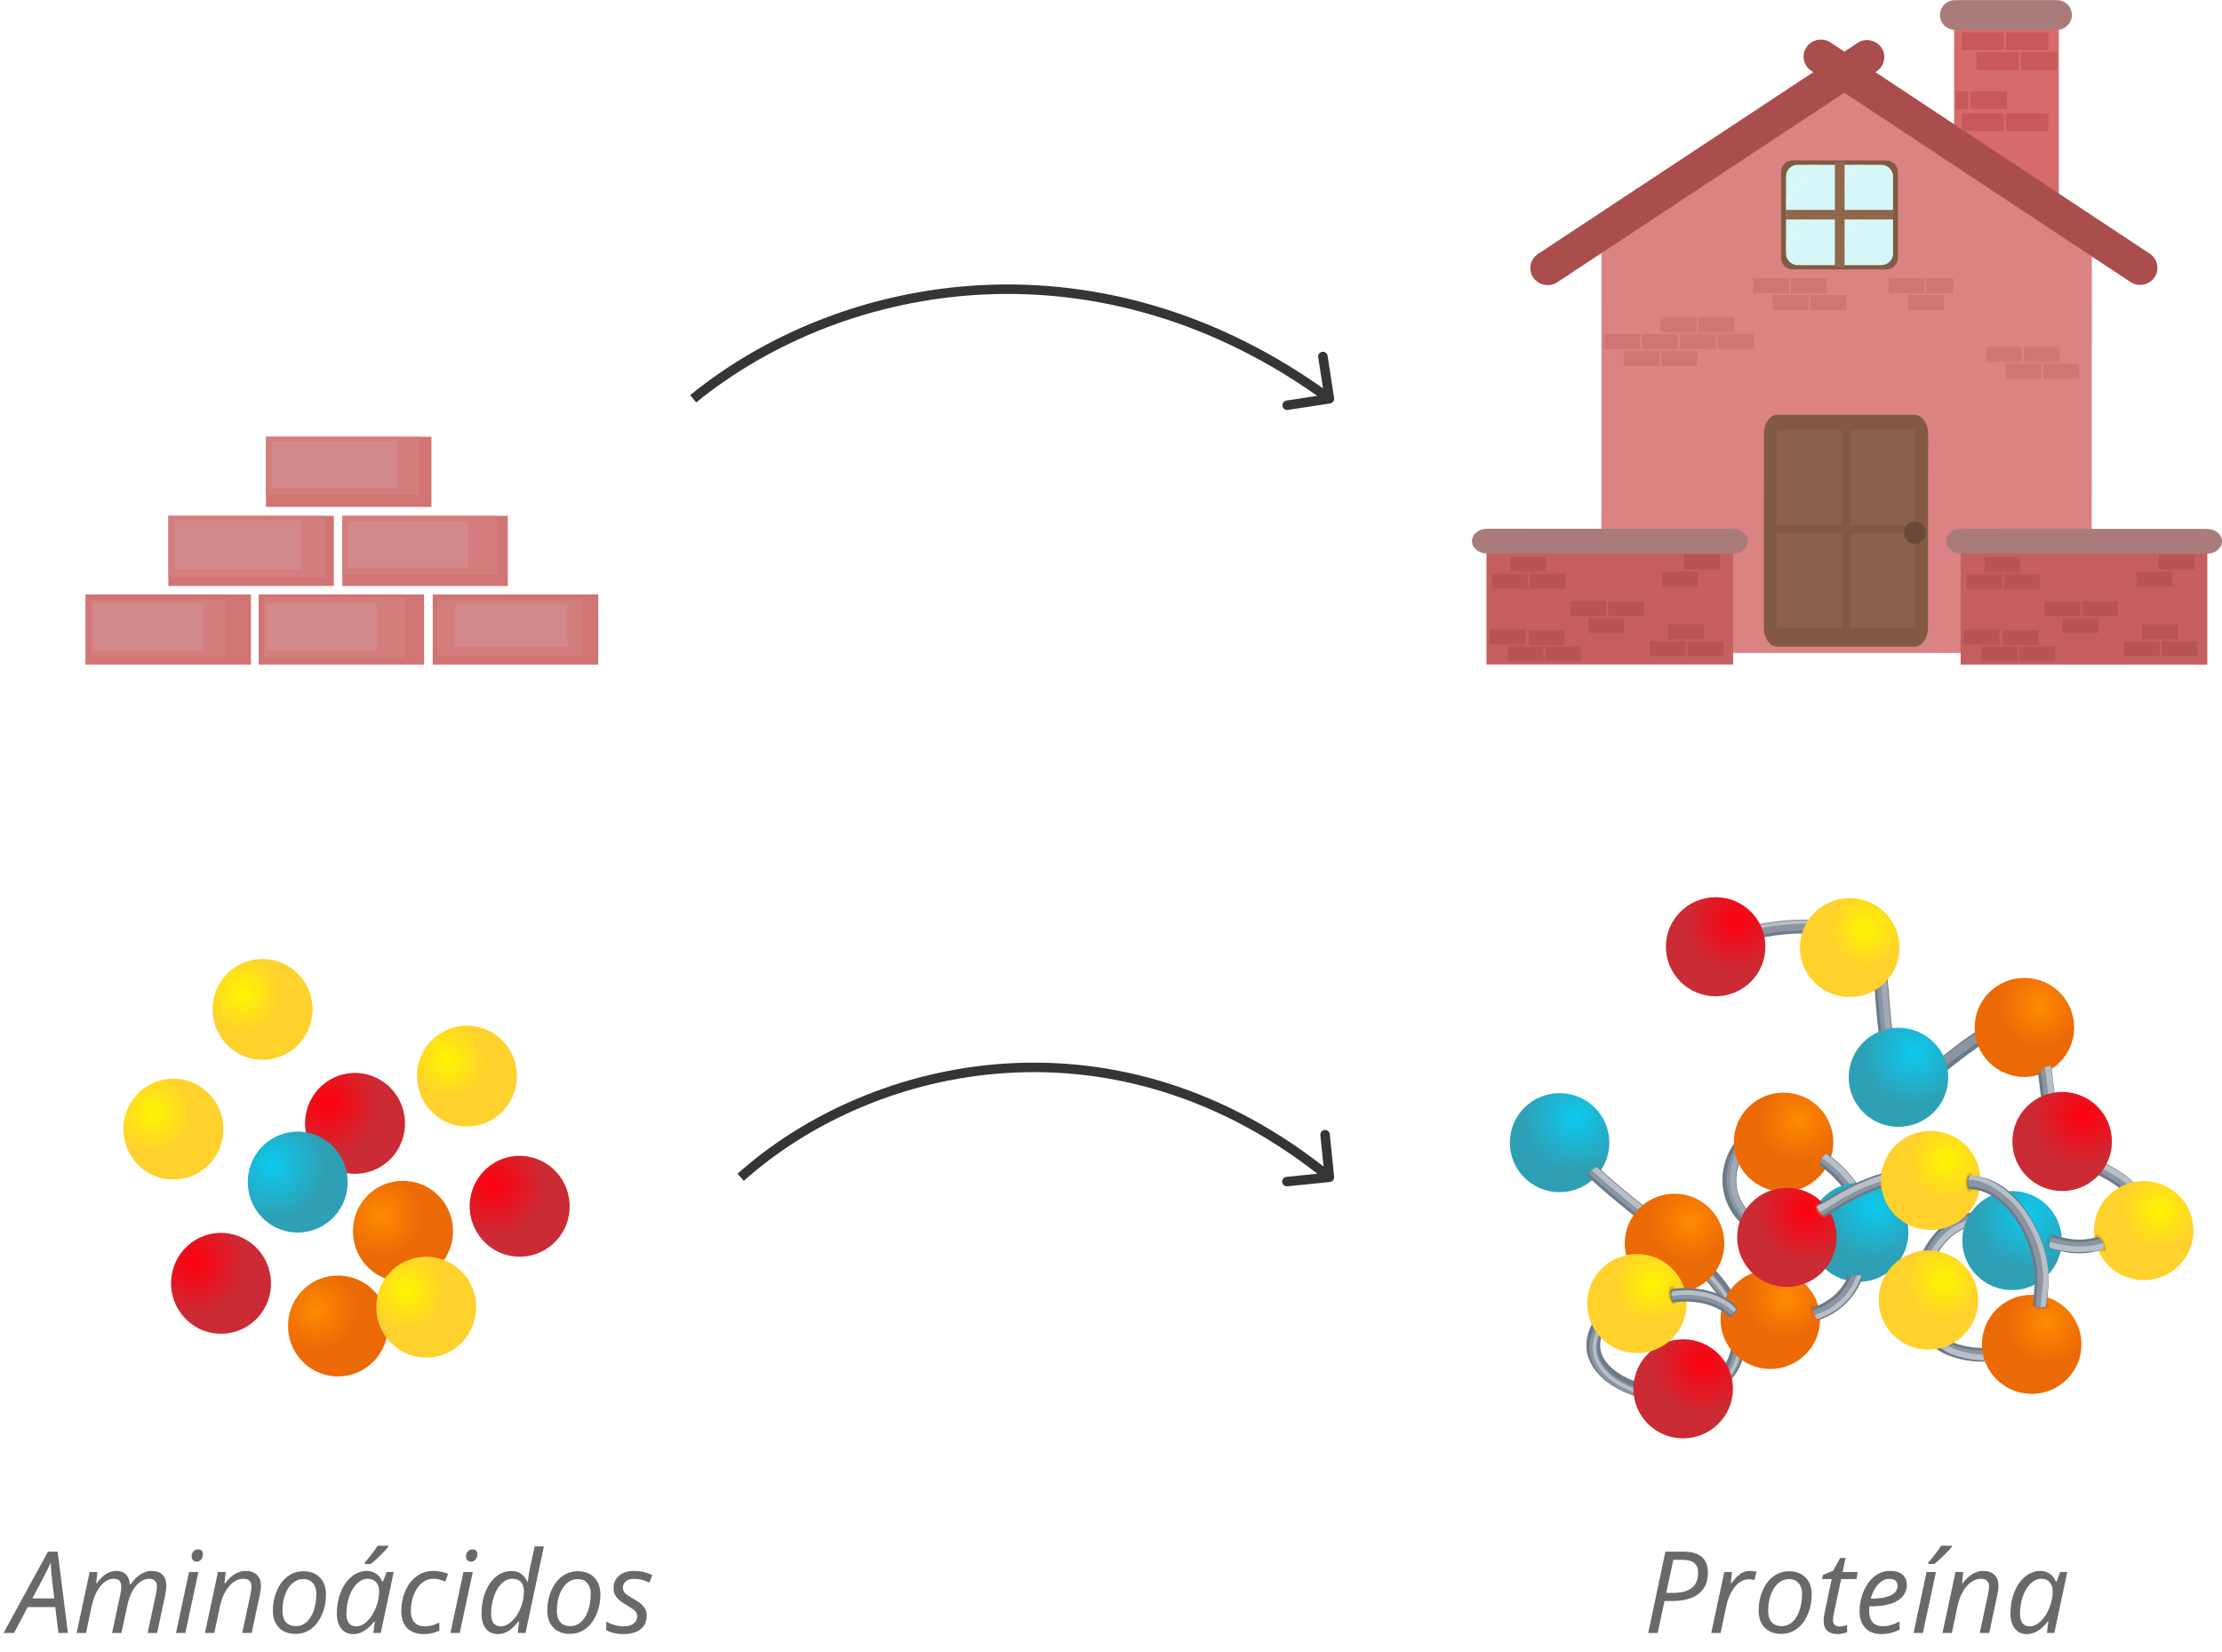 <svg width="234" height="174" viewBox="0 0 234 174" fill="none" xmlns="http://www.w3.org/2000/svg">
<g clip-path="url(#clip0)">
<path d="M216.809 2.218H205.785V27.123H216.809V2.218Z" fill="#D66B6B"/>
<path d="M220.268 66.992C220.268 67.982 219.454 68.784 218.449 68.784L170.462 68.772C169.457 68.772 168.644 67.97 168.644 66.979L168.656 26.634C168.656 25.644 169.47 24.841 170.475 24.841L194.799 8.611L218.475 24.841C219.479 24.841 220.293 25.644 220.293 26.634L220.268 66.992Z" fill="#DB8282"/>
<path d="M173.043 64.172H169.267V65.764H173.043V64.172Z" fill="#D17474"/>
<path d="M177.01 64.184H173.234V65.776H177.01V64.184Z" fill="#D17474"/>
<path d="M175.103 65.952H171.327V67.543H175.103V65.952Z" fill="#D17474"/>
<path d="M179.07 65.952H175.293V67.543H179.07V65.952Z" fill="#D17474"/>
<path d="M199.872 27.16C199.872 27.837 199.313 28.376 198.639 28.376H188.797C188.111 28.376 187.564 27.825 187.564 27.16V18.111C187.564 17.434 188.123 16.895 188.797 16.895H198.639C199.326 16.895 199.872 17.447 199.872 18.111V27.16Z" fill="#825A44"/>
<path d="M199.351 26.709C199.351 27.386 198.792 27.925 198.118 27.925H189.319C188.632 27.925 188.085 27.373 188.085 26.709V18.575C188.085 17.898 188.645 17.359 189.319 17.359H198.118C198.804 17.359 199.351 17.91 199.351 18.575V26.709Z" fill="#D5F6F7"/>
<path opacity="0.6" d="M189.84 19.615V27.499C189.84 27.649 189.865 27.787 189.903 27.912H198.105C198.791 27.912 199.338 27.361 199.338 26.697V18.562C199.338 18.449 199.325 18.337 199.287 18.236H191.213C190.463 18.249 189.84 18.863 189.84 19.615Z" fill="#D5F6F7"/>
<path opacity="0.4" d="M188.085 26.408L191.213 22.41L190.311 22.26L188.085 25.393V26.408Z" fill="#E1F9F9"/>
<path opacity="0.4" d="M193.451 26.007L196.299 22.009L197.202 22.159L193.477 26.922L193.451 26.007Z" fill="#E1F9F9"/>
<path opacity="0.4" d="M195.257 17.359L193.451 19.891L193.477 20.806L196.185 17.359H195.257Z" fill="#E1F9F9"/>
<path d="M194.252 17.046H193.235V28.163H194.252V17.046Z" fill="#91674C"/>
<path d="M199.415 22.109H188.06V23.112H199.415V22.109Z" fill="#91674C"/>
<path opacity="0.4" d="M188.085 20.831V21.783L191.557 17.359H190.552L188.085 20.831Z" fill="#E1F9F9"/>
<path d="M198.13 5.013C198.69 5.841 198.461 6.956 197.634 7.508L164.002 29.73C163.163 30.281 162.031 30.055 161.472 29.241C160.912 28.414 161.141 27.298 161.968 26.747L195.612 4.525C196.439 3.973 197.571 4.199 198.13 5.013Z" fill="#AA4D4D"/>
<path d="M190.247 4.963C189.687 5.791 189.903 6.906 190.743 7.457L224.362 29.705C225.201 30.256 226.333 30.043 226.892 29.216C227.452 28.389 227.235 27.273 226.396 26.722L192.777 4.474C191.938 3.923 190.806 4.149 190.247 4.963Z" fill="#AA4D4D"/>
<path d="M211.024 3.409H206.573V5.277H211.024V3.409Z" fill="#C95959"/>
<path d="M215.703 3.409H211.252V5.277H215.703V3.409Z" fill="#C95959"/>
<path d="M211.024 11.932H206.573V13.8H211.024V11.932Z" fill="#C95959"/>
<path d="M215.703 11.932H211.252V13.8H215.703V11.932Z" fill="#C95959"/>
<path d="M212.588 5.502H208.137V7.37H212.588V5.502Z" fill="#C95959"/>
<path d="M216.656 5.502H212.816V7.37H216.656V5.502Z" fill="#C95959"/>
<path d="M207.285 9.613H205.95V11.481H207.285V9.613Z" fill="#C95959"/>
<path d="M211.354 9.613H207.514V11.481H211.354V9.613Z" fill="#C95959"/>
<path d="M188.403 29.291H184.626V30.883H188.403V29.291Z" fill="#D17474"/>
<path d="M192.383 29.291H188.606V30.883H192.383V29.291Z" fill="#D17474"/>
<path d="M190.463 31.071H186.687V32.663H190.463V31.071Z" fill="#D17474"/>
<path d="M194.442 31.071H190.666V32.663H194.442V31.071Z" fill="#D17474"/>
<path d="M202.657 29.291H198.88V30.883H202.657V29.291Z" fill="#D17474"/>
<path d="M205.696 29.291H202.86V30.883H205.696V29.291Z" fill="#D17474"/>
<path d="M204.717 31.071H200.94V32.663H204.717V31.071Z" fill="#D17474"/>
<path d="M218.195 1.579C218.195 2.444 217.483 3.146 216.605 3.146H205.886C205.009 3.146 204.297 2.444 204.297 1.579C204.297 0.714 205.009 0.013 205.886 0.013H216.605C217.483 -4.85871e-06 218.195 0.702 218.195 1.579Z" fill="#AA7B7B"/>
<path d="M172.712 35.182H168.936V36.773H172.712V35.182Z" fill="#D17474"/>
<path d="M176.68 35.182H172.903V36.773H176.68V35.182Z" fill="#D17474"/>
<path d="M174.773 36.962H170.996V38.553H174.773V36.962Z" fill="#D17474"/>
<path d="M178.739 36.962H174.963V38.553H178.739V36.962Z" fill="#D17474"/>
<path d="M178.663 33.389H174.887V34.981H178.663V33.389Z" fill="#D17474"/>
<path d="M182.63 33.389H178.854V34.981H182.63V33.389Z" fill="#D17474"/>
<path d="M180.723 35.169H176.947V36.761H180.723V35.169Z" fill="#D17474"/>
<path d="M184.69 35.169H180.914V36.761H184.69V35.169Z" fill="#D17474"/>
<path d="M212.931 36.535H209.154V38.127H212.931V36.535Z" fill="#D17474"/>
<path d="M216.898 36.548H213.122V38.14H216.898V36.548Z" fill="#D17474"/>
<path d="M214.978 38.315H211.202V39.907H214.978V38.315Z" fill="#D17474"/>
<path d="M218.958 38.315H215.181V39.907H218.958V38.315Z" fill="#D17474"/>
<path d="M203.038 66.09C203.038 67.205 202.403 68.108 201.627 68.108H187.157C186.381 68.108 185.746 67.205 185.746 66.09L185.758 45.71C185.758 44.594 186.394 43.692 187.17 43.692H201.64C202.415 43.692 203.051 44.594 203.051 45.71L203.038 66.09Z" fill="#825A44"/>
<path d="M193.96 45.284H187.093V55.298H193.96V45.284Z" fill="#89614D"/>
<path d="M201.716 45.284H194.85V55.298H201.716V45.284Z" fill="#89614D"/>
<path d="M193.96 56.138H187.093V66.152H193.96V56.138Z" fill="#89614D"/>
<path d="M201.703 56.15H194.837V66.165H201.703V56.15Z" fill="#89614D"/>
<path d="M202.822 56.1C202.822 56.764 202.301 57.291 201.665 57.291C201.029 57.291 200.508 56.752 200.508 56.1C200.508 55.436 201.029 54.91 201.665 54.91C202.301 54.897 202.822 55.436 202.822 56.1Z" fill="#6B4938"/>
<path d="M232.449 57.642H206.472V70H232.449V57.642Z" fill="#C66060"/>
<path d="M212.766 58.67H208.989V60.261H212.766V58.67Z" fill="#B75555"/>
<path d="M210.858 60.437H207.082V62.029H210.858V60.437Z" fill="#B75555"/>
<path d="M214.826 60.437H211.049V62.029H214.826V60.437Z" fill="#B75555"/>
<path d="M229.359 65.764H225.583V67.355H229.359V65.764Z" fill="#B75555"/>
<path d="M227.452 67.543H223.675V69.135H227.452V67.543Z" fill="#B75555"/>
<path d="M231.419 67.543H227.643V69.135H231.419V67.543Z" fill="#B75555"/>
<path d="M220.98 65.112H217.203V66.704H220.98V65.112Z" fill="#B75555"/>
<path d="M219.072 63.332H215.296V64.924H219.072V63.332Z" fill="#B75555"/>
<path d="M223.04 63.332H219.263V64.924H223.04V63.332Z" fill="#B75555"/>
<path d="M212.486 68.095H208.709V69.687H212.486V68.095Z" fill="#B75555"/>
<path d="M216.428 68.095H212.651V69.687H216.428V68.095Z" fill="#B75555"/>
<path d="M210.579 66.315H206.802V67.907H210.579V66.315Z" fill="#B75555"/>
<path d="M214.698 66.365H210.922V67.957H214.698V66.365Z" fill="#B75555"/>
<path d="M231.088 58.419H227.312V60.011H231.088V58.419Z" fill="#B75555"/>
<path d="M228.762 60.211H224.985V61.803H228.762V60.211Z" fill="#B75555"/>
<path d="M234 57.015C234 57.742 233.288 58.319 232.411 58.319L206.535 58.306C205.658 58.306 204.946 57.717 204.946 57.003C204.946 56.276 205.658 55.699 206.535 55.699L232.411 55.712C233.288 55.712 234 56.288 234 57.015Z" fill="#AA7B7B"/>
<path d="M182.516 57.629H156.539V69.987H182.516V57.629Z" fill="#C66060"/>
<path d="M162.833 58.645H159.056V60.236H162.833V58.645Z" fill="#B75555"/>
<path d="M160.913 60.424H157.136V62.016H160.913V60.424Z" fill="#B75555"/>
<path d="M164.88 60.424H161.104V62.016H164.88V60.424Z" fill="#B75555"/>
<path d="M179.426 65.751H175.649V67.343H179.426V65.751Z" fill="#B75555"/>
<path d="M177.519 67.531H173.742V69.123H177.519V67.531Z" fill="#B75555"/>
<path d="M181.486 67.531H177.709V69.123H181.486V67.531Z" fill="#B75555"/>
<path d="M171.046 65.087H167.27V66.679H171.046V65.087Z" fill="#B75555"/>
<path d="M169.139 63.307H165.363V64.899H169.139V63.307Z" fill="#B75555"/>
<path d="M173.107 63.32H169.33V64.911H173.107V63.32Z" fill="#B75555"/>
<path d="M162.553 68.07H158.776V69.662H162.553V68.07Z" fill="#B75555"/>
<path d="M166.495 68.082H162.718V69.674H166.495V68.082Z" fill="#B75555"/>
<path d="M160.646 66.303H156.869V67.894H160.646V66.303Z" fill="#B75555"/>
<path d="M164.765 66.353H160.989V67.945H164.765V66.353Z" fill="#B75555"/>
<path d="M181.143 58.406H177.366V59.998H181.143V58.406Z" fill="#B75555"/>
<path d="M178.815 60.199H175.039V61.791H178.815V60.199Z" fill="#B75555"/>
<path d="M184.067 57.003C184.067 57.73 183.355 58.306 182.478 58.306L156.602 58.294C155.725 58.294 155.013 57.705 155.013 56.99C155.013 56.263 155.725 55.687 156.602 55.687L182.478 55.699C183.355 55.687 184.067 56.276 184.067 57.003Z" fill="#AA7B7B"/>
</g>
<path d="M35.158 54.331H17.731V61.721H35.158V54.331Z" fill="#D17474"/>
<path d="M34.264 54.331H17.731V60.831H34.264V54.331Z" fill="#D37D7D"/>
<path d="M31.703 54.793H18.436V60.01H31.703V54.793Z" fill="#D38989"/>
<path d="M53.479 54.331H36.052V61.721H53.479V54.331Z" fill="#D17474"/>
<path d="M52.31 54.331H36.052V60.557H52.31V54.331Z" fill="#D37D7D"/>
<path d="M49.234 54.947H36.602V59.788H49.234V54.947Z" fill="#D38989"/>
<path d="M44.662 62.61H27.235V70H44.662V62.61Z" fill="#D17474"/>
<path d="M42.634 63.004H27.785V69.299H42.634V63.004Z" fill="#D37D7D"/>
<path d="M39.661 63.551H28.025V68.495H39.661V63.551Z" fill="#D38989"/>
<path d="M63 62.61H45.573V70H63V62.61Z" fill="#D17474"/>
<path d="M61.385 63.209H46.037V69.059H61.385V63.209Z" fill="#D37D7D"/>
<path d="M59.752 63.602H47.91V68.118H59.752V63.602Z" fill="#D38989"/>
<path d="M45.435 46H28.008V53.39H45.435V46Z" fill="#D17474"/>
<path d="M44.146 46H28.008V52.107H44.146V46Z" fill="#D37D7D"/>
<path d="M41.792 46.428H28.644V51.406H41.792V46.428Z" fill="#D38989"/>
<path d="M26.427 62.61H9V70H26.427V62.61Z" fill="#D17474"/>
<path d="M23.677 63.157H9.55V69.145H23.677V63.157Z" fill="#D37D7D"/>
<path d="M21.391 63.551H9.791V68.478H21.391V63.551Z" fill="#D38989"/>
<path d="M140.076 42.494C140.349 42.452 140.536 42.197 140.494 41.924L139.81 37.476C139.768 37.203 139.513 37.016 139.24 37.058C138.967 37.1 138.78 37.355 138.822 37.628L139.43 41.582L135.476 42.19C135.203 42.232 135.016 42.487 135.058 42.76C135.1 43.033 135.355 43.22 135.628 43.178L140.076 42.494ZM73.315 42.388C89.155 29.518 115.904 24.95 139.704 42.403L140.296 41.597C116.096 23.851 88.845 28.482 72.685 41.612L73.315 42.388Z" fill="#353535"/>
<path d="M140.051 124.497C140.325 124.469 140.525 124.224 140.497 123.949L140.042 119.472C140.014 119.198 139.769 118.998 139.494 119.026C139.22 119.054 139.02 119.299 139.048 119.574L139.452 123.553L135.473 123.958C135.198 123.985 134.998 124.231 135.026 124.506C135.054 124.78 135.299 124.98 135.574 124.952L140.051 124.497ZM78.333 124.373C92.177 112.012 117.693 106.454 139.684 124.387L140.316 123.612C117.889 105.324 91.823 110.988 77.667 123.627L78.333 124.373Z" fill="#353535"/>
<path d="M33.855 122.261C34.856 123.18 36.196 123.703 37.644 123.631C39.091 123.559 40.378 122.91 41.289 121.9C42.2 120.89 42.719 119.538 42.647 118.077C42.576 116.616 41.932 115.318 40.932 114.398C39.931 113.479 38.591 112.956 37.143 113.01C35.696 113.082 34.409 113.731 33.498 114.741C32.586 115.751 32.068 117.103 32.121 118.564C32.211 120.043 32.854 121.341 33.855 122.261Z" fill="url(#paint0_radial)"/>
<path d="M38.555 126.084C37.644 127.075 37.108 128.428 37.179 129.907C37.233 131.367 37.876 132.684 38.877 133.603C39.86 134.523 41.2 135.064 42.666 134.992C44.113 134.938 45.4 134.288 46.311 133.279C47.222 132.287 47.759 130.934 47.705 129.456C47.651 127.995 47.008 126.697 46.007 125.777C45.024 124.857 43.684 124.316 42.219 124.388C40.753 124.425 39.467 125.074 38.555 126.084Z" fill="url(#paint1_radial)"/>
<path d="M31.717 136.062C30.805 137.054 30.269 138.406 30.341 139.885C30.394 141.346 31.038 142.662 32.038 143.582C33.021 144.501 34.362 145.042 35.827 144.97C37.275 144.916 38.561 144.267 39.473 143.257C40.384 142.265 40.92 140.913 40.867 139.434C40.813 137.974 40.17 136.675 39.169 135.756C38.186 134.836 36.846 134.295 35.38 134.367C33.915 134.403 32.628 135.052 31.717 136.062Z" fill="url(#paint2_radial)"/>
<path d="M32.908 106.085C32.854 104.625 32.211 103.326 31.21 102.407C30.227 101.487 28.887 100.946 27.422 101.018C25.992 101.072 24.687 101.721 23.776 102.713C22.864 103.705 22.328 105.057 22.4 106.536C22.453 107.997 23.097 109.313 24.098 110.233C25.081 111.152 26.421 111.693 27.886 111.621C29.334 111.567 30.62 110.918 31.532 109.908C32.443 108.898 32.979 107.546 32.908 106.085Z" fill="url(#paint3_radial)"/>
<path d="M23.514 118.697C23.461 117.236 22.817 115.938 21.817 115.018C20.834 114.098 19.493 113.557 18.028 113.629C16.598 113.683 15.294 114.333 14.382 115.324C13.471 116.316 12.935 117.669 13.006 119.147C13.06 120.608 13.703 121.924 14.704 122.844C15.687 123.764 17.027 124.305 18.493 124.233C19.94 124.179 21.227 123.529 22.138 122.52C23.05 121.51 23.586 120.157 23.514 118.697Z" fill="url(#paint4_radial)"/>
<path d="M50.142 137.451C50.088 135.99 49.445 134.692 48.444 133.772C47.461 132.852 46.121 132.311 44.656 132.383C43.226 132.438 41.921 133.087 41.01 134.079C40.098 135.07 39.562 136.423 39.634 137.901C39.687 139.362 40.331 140.679 41.331 141.598C42.314 142.518 43.655 143.059 45.12 142.987C46.568 142.933 47.854 142.283 48.766 141.274C49.677 140.264 50.213 138.911 50.142 137.451Z" fill="url(#paint5_radial)"/>
<path d="M54.431 113.106C54.377 111.646 53.734 110.347 52.733 109.428C51.75 108.508 50.41 107.967 48.944 108.039C47.515 108.093 46.21 108.742 45.299 109.734C44.388 110.726 43.851 112.079 43.923 113.557C43.977 115.018 44.62 116.334 45.621 117.254C46.603 118.174 47.944 118.715 49.409 118.642C50.857 118.588 52.143 117.939 53.055 116.929C53.966 115.92 54.502 114.567 54.431 113.106Z" fill="url(#paint6_radial)"/>
<path d="M27.815 128.446C28.816 129.366 30.156 129.889 31.604 129.816C33.051 129.744 34.338 129.095 35.249 128.085C36.16 127.075 36.679 125.723 36.607 124.262C36.536 122.802 35.892 121.503 34.892 120.584C33.891 119.664 32.551 119.141 31.103 119.195C29.656 119.267 28.369 119.916 27.457 120.926C26.546 121.936 26.028 123.289 26.099 124.749C26.171 126.228 26.814 127.526 27.815 128.446Z" fill="url(#paint7_radial)"/>
<path d="M51.193 130.992C52.194 131.912 53.534 132.435 54.982 132.363C56.429 132.291 57.716 131.641 58.627 130.632C59.539 129.622 60.057 128.269 59.986 126.809C59.914 125.348 59.271 124.05 58.27 123.13C57.269 122.21 55.929 121.687 54.481 121.741C53.034 121.814 51.747 122.463 50.836 123.473C49.925 124.482 49.406 125.835 49.46 127.296C49.549 128.774 50.193 130.073 51.193 130.992Z" fill="url(#paint8_radial)"/>
<path d="M19.741 139.107C20.742 140.027 22.082 140.55 23.53 140.478C24.977 140.405 26.264 139.756 27.175 138.746C28.087 137.737 28.605 136.384 28.534 134.923C28.462 133.463 27.819 132.164 26.818 131.245C25.817 130.325 24.477 129.802 23.029 129.856C21.582 129.928 20.295 130.578 19.384 131.587C18.472 132.597 17.954 133.95 18.008 135.41C18.097 136.889 18.74 138.187 19.741 139.107Z" fill="url(#paint9_radial)"/>
<g clip-path="url(#clip1)">
<path d="M159 120.356C159 123.237 161.347 125.573 164.241 125.573C167.136 125.573 169.482 123.237 169.482 120.356C169.482 117.474 167.136 115.139 164.241 115.139C161.347 115.139 159 117.474 159 120.356Z" fill="url(#paint10_radial)"/>
<path d="M166.986 124.082C166.808 123.905 166.986 123.444 167.378 123.071C167.77 122.698 168.234 122.539 168.412 122.716C168.59 122.893 168.412 123.355 168.02 123.728C167.628 124.118 167.164 124.278 166.986 124.082Z" fill="#2DA0B6"/>
<path d="M173.457 128.235C173.707 127.916 173.653 127.472 173.35 127.206L173.118 127.028C171.443 125.68 169.731 124.295 168.216 122.858C167.753 123.106 167.361 123.408 167.111 123.816C168.698 125.325 170.48 126.762 172.209 128.164L172.441 128.341C172.744 128.59 173.208 128.554 173.457 128.235Z" fill="#6D7A8A"/>
<path d="M173.225 128.04C173.368 127.862 173.35 127.596 173.154 127.436L172.922 127.259C171.229 125.893 169.482 124.491 167.931 123.018C167.681 123.177 167.45 123.355 167.271 123.568C168.858 125.076 170.64 126.514 172.387 127.916L172.619 128.093C172.815 128.253 173.083 128.235 173.225 128.04Z" fill="#8A95A1"/>
<path d="M173.261 127.614C173.368 127.49 173.35 127.294 173.207 127.188L172.976 127.011C171.336 125.697 169.642 124.331 168.145 122.911C167.966 123.018 167.788 123.124 167.628 123.248C169.179 124.721 170.908 126.105 172.601 127.472L172.833 127.649C172.958 127.756 173.154 127.738 173.261 127.614Z" fill="#B9BFC7"/>
<path d="M167.058 141.704C167.058 140.639 167.468 139.539 168.288 138.474C169.731 136.576 171.924 135.617 174.776 135.653C175.168 135.653 175.489 135.99 175.489 136.38C175.489 136.789 175.151 137.108 174.758 137.09C172.352 137.073 170.623 137.8 169.446 139.326C168.305 140.817 168.216 142.201 169.143 143.443C170.926 145.804 175.864 146.922 179.126 145.679C180.766 145.058 182.655 143.603 182.37 140.178C182.228 138.403 181.283 136.629 179.447 134.624C179.179 134.322 179.197 133.86 179.5 133.594C179.803 133.328 180.267 133.346 180.534 133.648C182.62 135.919 183.654 137.96 183.832 140.072C184.117 143.443 182.638 145.928 179.643 147.046C175.721 148.519 170.177 147.223 167.985 144.313C167.378 143.497 167.058 142.609 167.058 141.704Z" fill="#6D7A8A"/>
<path d="M167.378 141.935C167.378 140.941 167.771 139.894 168.537 138.883C168.68 138.705 168.947 138.652 169.125 138.794C169.304 138.936 169.357 139.202 169.214 139.379C168.002 140.977 167.895 142.521 168.911 143.869C170.801 146.371 175.81 147.507 179.233 146.212C180.98 145.555 182.976 144.011 182.673 140.409C182.513 138.563 181.568 136.735 179.661 134.677C179.5 134.499 179.518 134.233 179.696 134.073C179.875 133.914 180.142 133.931 180.302 134.109C182.335 136.327 183.351 138.315 183.529 140.356C183.796 143.585 182.388 145.945 179.536 147.028C177.735 147.702 175.454 147.809 173.243 147.294C171.051 146.78 169.214 145.733 168.216 144.402C167.664 143.621 167.378 142.787 167.378 141.935Z" fill="#8A95A1"/>
<path d="M167.735 141.935C167.735 140.994 168.109 140.001 168.84 139.025C168.894 138.936 169.018 138.936 169.09 138.989C169.161 139.042 169.179 139.167 169.125 139.237C167.842 140.923 167.735 142.574 168.822 144.011C170.765 146.584 175.917 147.756 179.429 146.442C181.247 145.75 183.351 144.153 183.03 140.391C182.869 138.492 181.889 136.629 179.964 134.499C179.892 134.428 179.91 134.304 179.982 134.251C180.053 134.18 180.178 134.18 180.231 134.269C182.228 136.451 183.226 138.386 183.404 140.373C183.672 143.479 182.299 145.768 179.572 146.797C175.917 148.181 170.569 146.939 168.537 144.26C168.002 143.532 167.735 142.751 167.735 141.935Z" fill="#B9BFC7"/>
<path d="M181.39 124.313C181.39 122.627 182.032 120.941 183.19 119.788C183.476 119.504 183.939 119.504 184.224 119.788C184.51 120.072 184.51 120.533 184.224 120.817C182.923 122.095 182.477 124.384 183.208 126.123C184.527 129.282 187.79 129.211 190.303 128.59C190.695 128.501 191.087 128.732 191.194 129.122C191.283 129.513 191.052 129.903 190.66 130.01C186.399 131.057 183.19 129.85 181.871 126.691C181.55 125.946 181.39 125.129 181.39 124.313Z" fill="#6D7A8A"/>
<path d="M181.836 124.224C181.836 122.609 182.442 120.977 183.529 119.894C183.69 119.735 183.957 119.735 184.135 119.894C184.296 120.054 184.296 120.32 184.135 120.498C182.745 121.864 182.281 124.295 183.048 126.141C184.51 129.672 188.342 129.317 190.482 128.785C190.713 128.732 190.945 128.874 190.998 129.087C191.052 129.317 190.909 129.548 190.695 129.601C188.289 130.205 183.975 130.577 182.264 126.46C181.978 125.768 181.836 125.005 181.836 124.224Z" fill="#8A95A1"/>
<path d="M182.192 124.224C182.192 122.645 182.78 121.03 183.85 119.983C183.975 119.859 184.153 119.859 184.278 119.983C184.403 120.107 184.403 120.285 184.278 120.409C182.852 121.811 182.388 124.295 183.173 126.176C184.67 129.797 188.574 129.442 190.749 128.892C190.909 128.856 191.07 128.945 191.123 129.105C191.159 129.264 191.07 129.424 190.909 129.477C188.538 130.063 184.296 130.435 182.62 126.407C182.335 125.733 182.192 124.987 182.192 124.224Z" fill="#A1AAB4"/>
<path d="M182.584 120.303C182.584 123.184 184.931 125.52 187.825 125.52C190.719 125.52 193.066 123.184 193.066 120.303C193.066 117.421 190.719 115.085 187.825 115.085C184.931 115.085 182.584 117.421 182.584 120.303Z" fill="url(#paint11_radial)"/>
<path d="M201.355 136.487C201.355 136.238 201.373 135.99 201.391 135.724C201.658 132.263 203.815 128.412 207.434 127.738C207.826 127.667 208.218 127.933 208.289 128.324C208.361 128.714 208.093 129.105 207.701 129.176C204.849 129.708 203.066 133.009 202.834 135.848C202.621 138.634 203.744 140.728 205.829 141.456C206.828 141.811 207.79 141.97 208.735 141.97C209.145 141.97 209.466 142.29 209.466 142.698C209.466 143.088 209.145 143.426 208.735 143.426C207.63 143.426 206.489 143.23 205.348 142.822C202.834 141.935 201.355 139.557 201.355 136.487Z" fill="#6D7A8A"/>
<path d="M201.658 136.487C201.658 136.238 201.676 136.008 201.694 135.742C201.961 132.388 204.029 128.679 207.487 128.022C207.719 127.987 207.933 128.129 207.986 128.359C208.022 128.59 207.879 128.803 207.648 128.856C204.635 129.406 202.763 132.849 202.549 135.795C202.318 138.723 203.512 140.941 205.758 141.722C206.774 142.077 207.79 142.254 208.753 142.254C208.985 142.254 209.181 142.449 209.181 142.68C209.181 142.911 208.985 143.106 208.753 143.106C207.683 143.106 206.578 142.911 205.473 142.52C203.066 141.704 201.658 139.415 201.658 136.487Z" fill="#8A95A1"/>
<path d="M202.015 136.735C202.015 136.505 202.032 136.256 202.05 136.008C202.3 132.707 204.35 129.034 207.755 128.412C207.915 128.377 208.075 128.483 208.111 128.661C208.147 128.821 208.04 128.98 207.862 129.016C204.76 129.584 202.888 133.009 202.656 136.079C202.425 139.06 203.655 141.332 205.936 142.13C206.97 142.503 208.004 142.68 208.985 142.68C209.145 142.68 209.288 142.822 209.288 142.982C209.288 143.142 209.145 143.284 208.985 143.284C207.933 143.284 206.845 143.088 205.74 142.716C203.405 141.846 202.015 139.61 202.015 136.735Z" fill="#B9BFC7"/>
<path d="M185.205 98.954C184.991 98.99 184.741 98.67 184.652 98.227C184.563 97.783 184.67 97.393 184.901 97.339C185.115 97.304 185.365 97.623 185.454 98.067C185.525 98.528 185.418 98.919 185.205 98.954Z" fill="#EA3825"/>
<path d="M171.104 130.95C171.104 133.832 173.451 136.167 176.345 136.167C179.24 136.167 181.586 133.832 181.586 130.95C181.586 128.069 179.24 125.733 176.345 125.733C173.451 125.733 171.104 128.069 171.104 130.95Z" fill="url(#paint12_radial)"/>
<path d="M191.586 122.929C191.39 122.805 191.462 122.343 191.729 121.9C191.996 121.456 192.389 121.19 192.585 121.296C192.781 121.421 192.709 121.882 192.442 122.326C192.157 122.769 191.782 123.035 191.586 122.929Z" fill="#EC6A07"/>
<path d="M181.193 138.971C181.193 141.853 183.54 144.189 186.434 144.189C189.329 144.189 191.675 141.853 191.675 138.971C191.675 136.09 189.329 133.754 186.434 133.754C183.54 133.754 181.193 136.09 181.193 138.971Z" fill="url(#paint13_radial)"/>
<path d="M196.31 127.72C196.684 127.578 196.863 127.152 196.72 126.78C196.649 126.585 196.56 126.389 196.47 126.212C195.74 124.597 194.224 122.805 192.37 121.474C191.925 121.758 191.657 122.219 191.604 122.716C193.155 123.852 194.51 125.413 195.151 126.815C195.223 126.975 195.294 127.152 195.365 127.312C195.508 127.685 195.936 127.862 196.31 127.72Z" fill="#6D7A8A"/>
<path d="M196.203 127.436C196.417 127.348 196.524 127.099 196.435 126.886C196.363 126.709 196.274 126.514 196.203 126.336C195.472 124.739 193.975 122.964 192.139 121.651C191.925 121.846 191.764 122.095 191.693 122.379C193.369 123.586 194.759 125.2 195.437 126.691C195.508 126.869 195.597 127.028 195.65 127.206C195.74 127.419 195.989 127.525 196.203 127.436Z" fill="#8A95A1"/>
<path d="M196.399 127.082C196.559 127.028 196.631 126.851 196.577 126.691C196.506 126.514 196.417 126.318 196.345 126.141C195.597 124.508 194.082 122.787 192.317 121.527C192.138 121.651 191.996 121.793 191.889 121.971C193.636 123.195 195.098 124.863 195.793 126.407C195.864 126.585 195.953 126.762 196.025 126.922C196.06 127.064 196.238 127.152 196.399 127.082Z" fill="#B9BFC7"/>
<path d="M191.497 139.184C191.283 139.273 190.944 138.954 190.73 138.474C190.517 137.995 190.517 137.534 190.73 137.445C190.944 137.356 191.283 137.676 191.497 138.155C191.693 138.634 191.693 139.096 191.497 139.184Z" fill="#EC6A07"/>
<path d="M182.067 138.9C181.871 138.794 181.924 138.332 182.174 137.871C182.441 137.41 182.798 137.126 183.012 137.25C183.208 137.356 183.154 137.818 182.905 138.279C182.637 138.741 182.263 139.007 182.067 138.9Z" fill="#EC6A07"/>
<path d="M190.499 129.797C190.499 132.678 192.845 135.014 195.74 135.014C198.634 135.014 200.98 132.678 200.98 129.797C200.98 126.915 198.634 124.579 195.74 124.579C192.845 124.579 190.499 126.915 190.499 129.797Z" fill="url(#paint14_radial)"/>
<path d="M182.941 130.329C182.941 133.21 185.287 135.546 188.181 135.546C191.076 135.546 193.422 133.21 193.422 130.329C193.422 127.448 191.076 125.112 188.181 125.112C185.287 125.112 182.941 127.448 182.941 130.329Z" fill="url(#paint15_radial)"/>
<path d="M184.777 98.333C184.777 98.298 184.759 98.262 184.759 98.244C184.741 98.067 184.723 97.872 184.759 97.694C184.813 97.446 184.937 97.393 185.169 97.357C185.401 97.304 185.65 97.268 185.882 97.233C186.363 97.144 186.863 97.091 187.344 97.02C188.592 96.878 189.857 96.825 191.123 96.896L191.034 98.351C190.036 98.298 189.037 98.315 188.039 98.404C187.415 98.457 186.773 98.546 186.15 98.653C185.989 98.67 185.846 98.706 185.686 98.724C185.543 98.741 185.383 98.812 185.24 98.812C184.973 98.812 184.83 98.582 184.777 98.333Z" fill="#6D7A8A"/>
<path d="M184.777 98.333C184.759 98.28 184.759 98.209 184.759 98.156C184.759 98.067 184.741 97.96 184.759 97.872C184.777 97.73 184.902 97.499 185.009 97.481C185.151 97.446 185.276 97.641 185.419 97.623C185.722 97.57 186.025 97.517 186.346 97.463C186.97 97.375 187.593 97.286 188.235 97.251C189.198 97.18 190.16 97.144 191.123 97.215L191.07 98.049C189.804 97.978 188.538 98.031 187.29 98.191C186.827 98.244 186.381 98.315 185.936 98.386C185.704 98.422 185.49 98.457 185.258 98.511C185.098 98.546 184.884 98.635 184.813 98.44C184.795 98.404 184.795 98.369 184.777 98.333Z" fill="#8A95A1"/>
<path d="M184.848 97.819C184.83 97.783 184.866 97.712 184.866 97.659C184.902 97.428 185.151 97.446 185.33 97.41C185.561 97.375 185.793 97.322 186.025 97.286C186.488 97.215 186.97 97.144 187.451 97.091C188.699 96.949 189.964 96.878 191.23 96.967L191.212 97.322C190.196 97.268 189.198 97.286 188.182 97.375C187.558 97.428 186.934 97.517 186.31 97.606C186.007 97.659 185.704 97.712 185.401 97.765C185.258 97.801 185.098 97.836 184.955 97.854C184.884 97.872 184.848 97.854 184.848 97.819Z" fill="#B9BFC7"/>
<path d="M192.264 128.182C192.085 128.324 191.711 128.129 191.444 127.774C191.176 127.419 191.087 127.011 191.265 126.886C191.444 126.744 191.8 126.94 192.085 127.294C192.371 127.649 192.442 128.04 192.264 128.182Z" fill="#EA3825"/>
<path d="M191.372 126.922C191.675 126.762 192.174 126.46 192.46 126.265C193.779 125.413 195.864 124.242 198.235 123.568C198.627 123.461 199.02 123.674 199.144 124.065C199.251 124.455 199.037 124.846 198.645 124.97C196.453 125.609 194.492 126.691 193.262 127.507C192.941 127.72 192.602 127.916 192.281 128.093C191.925 128.27 191.123 127.064 191.372 126.922Z" fill="#6D7A8A"/>
<path d="M191.497 127.454C191.497 127.312 191.568 127.153 191.711 127.082C192.014 126.922 192.317 126.727 192.62 126.549C193.922 125.697 195.989 124.562 198.325 123.887C198.556 123.816 198.788 123.958 198.859 124.171C198.931 124.402 198.788 124.633 198.574 124.704C196.346 125.36 194.367 126.46 193.102 127.277C192.781 127.49 192.228 127.774 191.907 127.951C191.747 127.756 191.497 127.507 191.497 127.454Z" fill="#8A95A1"/>
<path d="M191.337 127.064C191.658 126.922 192.282 126.602 192.585 126.407C193.886 125.573 195.936 124.42 198.253 123.745C198.414 123.692 198.574 123.799 198.628 123.958C198.681 124.118 198.574 124.278 198.414 124.331C196.168 124.987 194.171 126.088 192.905 126.904C192.585 127.099 192.032 127.472 191.711 127.632C191.569 127.72 191.283 127.082 191.337 127.064Z" fill="#B9BFC7"/>
<path d="M206.65 130.666C206.65 133.548 208.996 135.884 211.89 135.884C214.785 135.884 217.131 133.548 217.131 130.666C217.131 127.785 214.785 125.449 211.89 125.449C208.996 125.449 206.65 127.785 206.65 130.666Z" fill="url(#paint16_radial)"/>
<path d="M197.148 103.781C197.005 103.568 197.255 103.16 197.719 102.858C198.164 102.557 198.663 102.486 198.788 102.681C198.931 102.894 198.681 103.302 198.218 103.604C197.772 103.923 197.291 103.994 197.148 103.781Z" fill="#E8B709"/>
<path d="M197.594 103.195C197.665 103.125 197.754 103.054 197.861 102.983C198.022 102.894 198.539 102.628 198.717 102.805C198.806 102.894 198.788 103.284 198.806 103.408C198.824 103.621 198.842 103.834 198.877 104.047C198.913 104.491 198.949 104.952 198.984 105.396C199.127 107.188 199.287 109.229 199.769 110.702C199.893 111.075 199.679 111.501 199.305 111.625C198.931 111.749 198.503 111.536 198.378 111.163C197.843 109.531 197.665 107.401 197.522 105.52C197.487 105.006 197.451 104.491 197.398 103.994C197.344 103.639 197.398 103.391 197.594 103.195Z" fill="#6D7A8A"/>
<path d="M198.664 102.894C198.77 103.728 198.592 104.562 198.664 105.396C198.806 107.206 198.967 109.265 199.466 110.773C199.537 111.004 199.412 111.234 199.198 111.305C198.967 111.376 198.735 111.252 198.664 111.039C198.129 109.442 197.968 107.33 197.826 105.467C197.79 105.041 197.754 104.597 197.719 104.172C197.701 103.888 197.558 103.462 197.665 103.196C197.683 103.125 198.628 102.61 198.664 102.894Z" fill="#8A95A1"/>
<path d="M198.271 102.965C198.325 102.912 198.414 102.894 198.539 102.912C198.753 102.965 198.717 103.355 198.735 103.568C198.806 104.189 198.842 104.793 198.895 105.414C199.038 107.242 199.198 109.3 199.697 110.809C199.751 110.968 199.662 111.146 199.501 111.199C199.341 111.252 199.163 111.163 199.109 111.004C198.592 109.424 198.414 107.313 198.271 105.467C198.236 104.935 198.182 104.402 198.146 103.888C198.146 103.675 198.075 103.142 198.271 102.965Z" fill="#A1AAB4"/>
<path d="M172.013 146.283C172.013 149.164 174.36 151.5 177.254 151.5C180.149 151.5 182.495 149.164 182.495 146.283C182.495 143.401 180.149 141.065 177.254 141.065C174.36 141.065 172.013 143.401 172.013 146.283Z" fill="url(#paint17_radial)"/>
<path d="M167.147 137.303C167.147 140.185 169.493 142.521 172.388 142.521C175.282 142.521 177.628 140.185 177.628 137.303C177.628 134.422 175.282 132.086 172.388 132.086C169.493 132.086 167.147 134.422 167.147 137.303Z" fill="url(#paint18_radial)"/>
<path d="M204.813 113.204C204.581 113.311 204.207 112.973 203.993 112.477C203.779 111.98 203.779 111.483 204.011 111.394C204.243 111.288 204.617 111.625 204.831 112.122C205.045 112.619 205.045 113.115 204.813 113.204Z" fill="#031BE6"/>
<path d="M215.723 131.766C215.474 131.713 215.384 131.234 215.509 130.702C215.634 130.169 215.937 129.797 216.187 129.85C216.436 129.903 216.525 130.382 216.401 130.915C216.276 131.447 215.973 131.82 215.723 131.766Z" fill="#2DA0B6"/>
<path d="M204.136 111.589C204.332 111.447 204.528 111.288 204.724 111.128C207.362 109.069 210.642 106.514 213.049 107.064C213.887 107.259 214.528 107.792 214.956 108.679C215.348 109.478 215.634 110.347 215.848 111.359C215.937 111.749 215.669 112.139 215.277 112.21C214.885 112.299 214.493 112.033 214.421 111.643C214.243 110.773 213.994 110.01 213.655 109.318C213.352 108.697 212.978 108.555 212.728 108.484C211.017 108.093 207.772 110.613 205.633 112.281C205.419 112.441 204.974 112.796 204.76 112.956C204.51 113.133 203.886 111.785 204.136 111.589Z" fill="#6D7A8A"/>
<path d="M204.225 111.625C204.403 111.376 207.202 109.424 208.075 108.856C209.412 107.969 211.248 106.816 212.942 107.206C213.691 107.384 214.261 107.863 214.653 108.643C215.028 109.424 215.313 110.276 215.527 111.252C215.58 111.483 215.42 111.714 215.188 111.749C214.956 111.802 214.725 111.643 214.689 111.412C214.511 110.507 214.243 109.726 213.887 109.016C213.619 108.466 213.245 108.147 212.764 108.022C210.91 107.596 206.828 110.773 204.635 112.459C204.35 112.69 204.118 111.785 204.225 111.625Z" fill="#8A95A1"/>
<path d="M207.951 108.218C207.951 111.099 210.297 113.435 213.192 113.435C216.086 113.435 218.433 111.099 218.433 108.218C218.433 105.336 216.086 103 213.192 103C210.297 103 207.951 105.336 207.951 108.218Z" fill="url(#paint19_radial)"/>
<path d="M208.717 141.598C208.717 144.479 211.064 146.815 213.958 146.815C216.853 146.815 219.199 144.479 219.199 141.598C219.199 138.716 216.853 136.38 213.958 136.38C211.064 136.38 208.717 138.716 208.717 141.598Z" fill="url(#paint20_radial)"/>
<path d="M198.075 124.331C198.075 127.212 200.421 129.548 203.316 129.548C206.21 129.548 208.557 127.212 208.557 124.331C208.557 121.45 206.21 119.114 203.316 119.114C200.421 119.114 198.075 121.45 198.075 124.331Z" fill="url(#paint21_radial)"/>
<path d="M192.174 138.794C194.1 137.924 195.454 136.469 196.203 134.428C195.722 134.215 195.151 134.34 194.617 134.464C193.761 136.274 192.335 137.25 190.855 137.729C190.873 138.244 191.123 138.723 191.515 139.042C191.747 138.971 191.96 138.883 192.174 138.794Z" fill="#6D7A8A"/>
<path d="M192.05 138.528C193.886 137.694 195.187 136.292 195.918 134.357C195.615 134.304 195.294 134.34 194.991 134.393C194.1 136.469 192.531 137.534 190.909 138.049C190.98 138.333 191.105 138.599 191.283 138.829C191.533 138.723 191.8 138.634 192.05 138.528Z" fill="#8A95A1"/>
<path d="M196.042 134.375C195.882 134.322 195.722 134.322 195.543 134.322C194.634 136.771 192.869 137.96 191.069 138.51C191.158 138.67 191.247 138.812 191.372 138.936C193.262 138.315 195.098 137.019 196.042 134.375Z" fill="#B9BFC7"/>
<path d="M214.386 112.991C214.297 112.778 214.618 112.441 215.099 112.228C215.58 112.015 216.044 112.015 216.133 112.228C216.222 112.441 215.901 112.778 215.42 112.991C214.939 113.186 214.475 113.186 214.386 112.991Z" fill="#EC6A07"/>
<path d="M213.923 137.285C213.958 137.055 214.422 136.948 214.939 137.037C215.456 137.126 215.848 137.374 215.812 137.605C215.777 137.836 215.313 137.942 214.796 137.853C214.261 137.765 213.869 137.516 213.923 137.285Z" fill="#EC6A07"/>
<path d="M218.95 120.853C218.878 120.782 218.789 120.711 218.718 120.622C216.739 118.528 216.49 116.292 216.222 113.95C216.169 113.399 216.098 112.832 216.008 112.264C215.402 112.317 214.957 112.583 214.636 113.08C214.689 113.488 214.743 113.861 214.761 114.127C215.046 116.611 215.331 119.185 217.648 121.634C217.773 121.758 217.898 121.9 218.041 122.006C218.361 121.634 218.664 121.243 218.95 120.853Z" fill="#6D7A8A"/>
<path d="M218.771 121.101C218.682 121.012 218.593 120.924 218.504 120.835C216.454 118.67 216.187 116.399 215.919 113.985C215.866 113.47 215.83 112.867 215.759 112.299C215.42 112.37 215.153 112.512 214.921 112.743C214.992 113.257 215.046 113.772 215.081 114.092C215.349 116.54 215.634 119.06 217.88 121.438C218.005 121.563 218.112 121.687 218.237 121.793C218.415 121.545 218.593 121.332 218.771 121.101Z" fill="#8A95A1"/>
<path d="M218.843 120.995C218.825 120.977 218.789 120.941 218.771 120.924C216.686 118.723 216.454 116.416 216.187 113.985C216.133 113.453 216.062 112.849 215.973 112.264C215.741 112.281 215.545 112.335 215.349 112.423C215.438 112.973 215.491 113.524 215.563 114.056C215.83 116.469 216.115 118.972 218.344 121.332C218.397 121.385 218.433 121.438 218.486 121.474C218.593 121.314 218.718 121.154 218.843 120.995Z" fill="#B9BFC7"/>
<path d="M207.398 125.52C207.148 125.502 206.952 125.059 206.988 124.508C207.006 123.958 207.238 123.532 207.487 123.55C207.737 123.568 207.933 124.011 207.897 124.562C207.879 125.094 207.648 125.52 207.398 125.52Z" fill="#E8B709"/>
<path d="M204.314 131.891C204.296 132.104 203.833 132.246 203.28 132.192C202.727 132.139 202.3 131.962 202.335 131.749C202.514 131.713 202.888 131.731 203.405 131.784C203.868 131.837 204.332 131.784 204.314 131.891Z" fill="#E8B709"/>
<path d="M176.291 137.356C176.042 137.392 175.774 136.966 175.721 136.434C175.65 135.901 175.81 135.422 176.06 135.404C176.309 135.369 176.576 135.795 176.63 136.327C176.701 136.86 176.541 137.321 176.291 137.356Z" fill="#E8B709"/>
<path d="M207.452 123.834C209.27 123.834 211.052 124.757 212.585 126.496C214.796 129.016 216.079 132.867 215.687 135.866C215.652 136.15 215.634 136.434 215.616 136.736C215.598 136.984 215.58 137.25 215.562 137.517C215.509 137.907 214.065 137.747 214.119 137.357C214.136 137.126 214.154 136.895 214.172 136.647C214.19 136.345 214.208 136.008 214.243 135.671C214.582 133.062 213.459 129.673 211.48 127.437C210.607 126.443 209.216 125.272 207.452 125.272C207.059 125.29 207.059 123.834 207.452 123.834Z" fill="#6D7A8A"/>
<path d="M207.434 124.065C209.163 124.065 210.963 124.881 212.425 126.549C214.582 129.016 215.758 132.92 215.366 135.83C215.331 136.114 215.313 136.416 215.313 136.7C215.313 136.966 215.277 137.356 215.241 137.623C215.224 137.853 214.386 137.694 214.421 137.463C214.439 137.232 214.457 136.931 214.457 136.664C214.457 136.363 214.475 136.043 214.511 135.706C214.867 133.009 213.691 129.53 211.676 127.241C210.767 126.212 209.287 124.97 207.416 124.97C207.22 124.97 207.202 124.065 207.434 124.065Z" fill="#8A95A1"/>
<path d="M207.523 123.816C209.199 123.816 211.142 125.059 212.586 126.673C214.725 129.105 216.044 132.778 215.67 135.635C215.616 135.99 215.58 136.469 215.545 136.842C215.527 137.09 215.491 137.339 215.474 137.552C215.456 137.676 214.885 137.765 214.903 137.64C214.921 137.427 214.939 136.984 214.974 136.735C215.01 136.363 215.046 135.972 215.099 135.617C215.456 132.867 214.279 129.335 212.229 127.011C211.302 125.946 209.288 124.26 207.345 124.26C207.202 124.26 207.398 123.816 207.523 123.816Z" fill="#B9BFC7"/>
<path d="M176.06 135.777C178.698 135.351 181.39 136.079 182.905 137.605C183.172 137.871 182.335 138.936 182.067 138.67C180.837 137.427 178.502 136.842 176.274 137.197C175.917 137.268 175.721 135.83 176.06 135.777Z" fill="#6D7A8A"/>
<path d="M176.096 136.079C178.663 135.671 181.265 136.363 182.727 137.836C182.887 137.995 182.388 138.616 182.246 138.457C180.962 137.161 178.538 136.54 176.22 136.913C176.024 136.948 175.899 136.114 176.096 136.079Z" fill="#8A95A1"/>
<path d="M176.024 136.274C176.006 136.15 176.095 136.026 176.202 136.008C178.68 135.617 181.3 136.309 182.709 137.729C182.798 137.818 182.816 137.978 182.727 138.066C182.655 138.173 182.513 138.173 182.424 138.084C181.104 136.753 178.627 136.114 176.273 136.487C176.167 136.505 176.042 136.416 176.024 136.274Z" fill="#B9BFC7"/>
<path d="M220.376 123.603C220.162 123.479 220.198 123.053 220.429 122.627C220.661 122.201 221.035 121.953 221.231 122.059C221.445 122.184 221.41 122.61 221.178 123.035C220.946 123.479 220.59 123.728 220.376 123.603Z" fill="#EA3825"/>
<path d="M221.998 131.447C223.763 130.826 225.421 129.708 225.902 128.2C226.169 127.348 226.187 126.035 224.69 124.526C223.727 123.568 222.533 122.947 221.374 122.343L221.124 122.219C220.768 122.042 220.091 123.319 220.447 123.497L220.714 123.639C221.82 124.207 222.854 124.757 223.656 125.555C224.44 126.336 224.725 127.082 224.511 127.756C224.191 128.767 222.8 129.637 221.321 130.134C221.731 130.453 222.016 130.932 221.998 131.447Z" fill="#6D7A8A"/>
<path d="M221.962 131.128C223.638 130.506 225.171 129.442 225.599 128.111C225.848 127.348 225.848 126.141 224.458 124.739C223.531 123.816 222.693 123.124 221.552 122.539L221.071 122.272C220.857 122.166 220.358 123.124 220.572 123.231L220.821 123.373C221.944 123.958 223.014 124.508 223.852 125.342C224.725 126.212 225.028 127.064 224.779 127.845C224.422 128.945 223.032 129.85 221.552 130.365C221.766 130.595 221.909 130.844 221.962 131.128Z" fill="#8A95A1"/>
<path d="M221.891 130.879C223.674 130.294 225.332 129.211 225.795 127.827C226.152 126.762 225.777 125.662 224.69 124.579C223.781 123.657 222.604 123.053 221.481 122.468L221.232 122.326C221.089 122.255 220.804 122.787 220.946 122.858L221.196 123C222.337 123.586 223.406 124.136 224.244 124.988C225.153 125.893 225.474 126.78 225.207 127.614C224.815 128.821 223.192 129.814 221.552 130.329C221.695 130.507 221.82 130.684 221.891 130.879Z" fill="#B9BFC7"/>
<path d="M220.518 129.619C220.518 132.501 222.865 134.837 225.759 134.837C228.654 134.837 231 132.501 231 129.619C231 126.738 228.654 124.402 225.759 124.402C222.865 124.402 220.518 126.738 220.518 129.619Z" fill="url(#paint22_radial)"/>
<path d="M221.695 131.82C221.499 131.908 221.142 131.571 220.893 131.074C220.643 130.56 220.59 130.081 220.786 129.992C220.982 129.903 221.338 130.24 221.588 130.737C221.838 131.234 221.891 131.731 221.695 131.82Z" fill="#E8B709"/>
<path d="M221.623 131.571C221.641 131.057 221.338 130.524 220.892 130.276C220.589 130.365 220.268 130.436 219.965 130.489C218.842 130.666 217.702 130.542 216.382 130.098C216.008 129.974 215.616 131.376 215.919 131.465C217.47 131.997 218.842 132.139 220.215 131.908C220.661 131.82 221.142 131.713 221.623 131.571Z" fill="#6D7A8A"/>
<path d="M221.587 131.252C221.534 130.968 221.391 130.702 221.177 130.489C220.785 130.613 220.393 130.702 220.001 130.755C218.824 130.95 217.505 130.808 216.133 130.347C215.919 130.276 215.705 131.358 215.883 131.412C217.38 131.926 218.807 131.802 220.126 131.589C220.625 131.536 221.106 131.412 221.587 131.252Z" fill="#8A95A1"/>
<path d="M221.605 131.536C221.588 131.341 221.588 131.057 221.445 130.915C221.16 130.986 220.696 131.145 220.429 131.181C219.235 131.376 217.398 131.305 216.008 130.826C215.848 130.773 215.776 131.358 215.901 131.412C217.381 131.908 219.235 131.979 220.536 131.766C220.875 131.713 221.249 131.642 221.605 131.536Z" fill="#B9BFC7"/>
<path d="M197.843 136.931C197.843 139.812 200.19 142.148 203.084 142.148C205.979 142.148 208.325 139.812 208.325 136.931C208.325 134.049 205.979 131.713 203.084 131.713C200.19 131.713 197.843 134.049 197.843 136.931Z" fill="url(#paint23_radial)"/>
<path d="M189.554 99.806C189.554 102.687 191.901 105.023 194.795 105.023C197.69 105.023 200.036 102.687 200.036 99.806C200.036 96.925 197.69 94.589 194.795 94.589C191.901 94.589 189.554 96.925 189.554 99.806Z" fill="url(#paint24_radial)"/>
<path d="M194.688 113.47C194.688 116.352 197.035 118.688 199.929 118.688C202.823 118.688 205.17 116.352 205.17 113.47C205.17 110.589 202.823 108.253 199.929 108.253C197.035 108.253 194.688 110.589 194.688 113.47Z" fill="url(#paint25_radial)"/>
<path d="M175.436 99.717C175.436 102.599 177.782 104.935 180.677 104.935C183.571 104.935 185.917 102.599 185.917 99.717C185.917 96.836 183.571 94.5 180.677 94.5C177.782 94.5 175.436 96.836 175.436 99.717Z" fill="url(#paint26_radial)"/>
<path d="M211.926 120.232C211.926 123.113 214.272 125.449 217.167 125.449C220.061 125.449 222.408 123.113 222.408 120.232C222.408 117.35 220.061 115.014 217.167 115.014C214.272 115.014 211.926 117.35 211.926 120.232Z" fill="url(#paint27_radial)"/>
</g>
<path d="M5.82 169.275H2.914L1.479 172H0.371L5.053 163.434H6.072L7.15 172H6.154L5.82 169.275ZM5.715 168.361L5.51 166.609C5.416 165.91 5.359 165.227 5.34 164.559C5.195 164.902 5.037 165.244 4.865 165.584C4.697 165.924 4.211 166.85 3.406 168.361H5.715ZM11.803 172L12.67 167.945C12.74 167.578 12.775 167.314 12.775 167.154C12.775 166.881 12.715 166.668 12.594 166.516C12.473 166.363 12.266 166.287 11.973 166.287C11.645 166.287 11.324 166.404 11.012 166.639C10.703 166.873 10.43 167.209 10.191 167.646C9.957 168.08 9.775 168.604 9.646 169.217L9.055 172H8.07L9.441 165.578H10.256L10.127 166.768H10.185C10.525 166.303 10.863 165.969 11.199 165.766C11.539 165.562 11.889 165.461 12.248 165.461C12.69 165.461 13.029 165.588 13.268 165.842C13.506 166.096 13.646 166.449 13.69 166.902H13.736C14.072 166.414 14.43 166.053 14.809 165.818C15.188 165.58 15.57 165.461 15.957 165.461C16.453 165.461 16.836 165.594 17.105 165.859C17.379 166.125 17.516 166.512 17.516 167.02C17.516 167.285 17.473 167.633 17.387 168.062L16.543 172H15.547L16.414 167.945C16.492 167.539 16.531 167.254 16.531 167.09C16.531 166.848 16.463 166.654 16.326 166.51C16.193 166.361 15.982 166.287 15.693 166.287C15.377 166.287 15.065 166.4 14.756 166.627C14.447 166.854 14.176 167.176 13.941 167.594C13.711 168.008 13.535 168.5 13.414 169.07L12.787 172H11.803ZM19.52 172H18.535L19.906 165.578H20.891L19.52 172ZM20.182 163.938C20.182 163.719 20.244 163.541 20.369 163.404C20.494 163.264 20.656 163.193 20.855 163.193C21.199 163.193 21.371 163.369 21.371 163.721C21.371 163.936 21.305 164.117 21.172 164.266C21.043 164.414 20.893 164.488 20.721 164.488C20.564 164.488 20.436 164.441 20.334 164.348C20.232 164.25 20.182 164.113 20.182 163.938ZM25.508 172L26.375 167.945C26.453 167.539 26.492 167.258 26.492 167.102C26.492 166.855 26.422 166.658 26.281 166.51C26.145 166.361 25.924 166.287 25.619 166.287C25.271 166.287 24.932 166.404 24.6 166.639C24.271 166.873 23.98 167.207 23.727 167.641C23.477 168.074 23.287 168.6 23.158 169.217L22.566 172H21.582L22.953 165.578H23.768L23.639 166.768H23.697C24.072 166.291 24.434 165.955 24.781 165.76C25.133 165.561 25.496 165.461 25.871 165.461C26.367 165.461 26.758 165.598 27.043 165.871C27.332 166.141 27.477 166.52 27.477 167.008C27.477 167.316 27.432 167.668 27.342 168.062L26.504 172H25.508ZM31.93 165.496C32.672 165.496 33.258 165.717 33.688 166.158C34.117 166.596 34.332 167.199 34.332 167.969C34.332 168.703 34.191 169.396 33.91 170.049C33.629 170.701 33.248 171.205 32.768 171.561C32.287 171.916 31.744 172.094 31.139 172.094C30.389 172.094 29.801 171.873 29.375 171.432C28.949 170.99 28.736 170.387 28.736 169.621C28.736 168.879 28.879 168.182 29.164 167.529C29.449 166.873 29.834 166.371 30.318 166.023C30.803 165.672 31.34 165.496 31.93 165.496ZM33.312 167.834C33.312 167.385 33.19 167.021 32.943 166.744C32.701 166.463 32.371 166.322 31.953 166.322C31.527 166.322 31.145 166.467 30.805 166.756C30.469 167.045 30.207 167.447 30.02 167.963C29.836 168.475 29.744 169.045 29.744 169.674C29.744 170.186 29.867 170.582 30.113 170.863C30.363 171.141 30.721 171.279 31.186 171.279C31.592 171.279 31.957 171.137 32.281 170.852C32.605 170.566 32.857 170.162 33.037 169.639C33.221 169.111 33.312 168.51 33.312 167.834ZM38.645 165.461C39.004 165.461 39.324 165.559 39.605 165.754C39.887 165.945 40.105 166.223 40.262 166.586H40.326L40.719 165.578H41.463L40.098 172H39.318L39.471 170.775H39.424C38.725 171.67 37.988 172.117 37.215 172.117C36.672 172.117 36.246 171.924 35.938 171.537C35.629 171.15 35.475 170.621 35.475 169.949C35.475 169.137 35.613 168.383 35.891 167.688C36.168 166.992 36.551 166.447 37.039 166.053C37.527 165.658 38.062 165.461 38.645 165.461ZM37.531 171.303C37.91 171.303 38.287 171.123 38.662 170.764C39.037 170.4 39.342 169.93 39.576 169.352C39.81 168.77 39.928 168.188 39.928 167.605C39.928 167.203 39.818 166.883 39.6 166.645C39.381 166.406 39.094 166.287 38.738 166.287C38.332 166.287 37.953 166.455 37.602 166.791C37.254 167.127 36.98 167.582 36.781 168.156C36.582 168.73 36.482 169.336 36.482 169.973C36.482 170.418 36.574 170.752 36.758 170.975C36.941 171.193 37.199 171.303 37.531 171.303ZM38.416 164.57C38.635 164.336 38.879 164.041 39.148 163.686C39.422 163.326 39.631 163.033 39.775 162.807H40.889V162.93C40.74 163.121 40.467 163.416 40.068 163.814C39.67 164.213 39.324 164.518 39.031 164.729H38.416V164.57ZM44.65 172.117C43.893 172.117 43.305 171.908 42.887 171.49C42.469 171.072 42.26 170.482 42.26 169.721C42.26 168.939 42.404 168.219 42.693 167.559C42.982 166.898 43.381 166.385 43.889 166.018C44.4 165.646 44.975 165.461 45.611 165.461C46.147 165.461 46.67 165.561 47.182 165.76L46.906 166.586C46.438 166.387 46.01 166.287 45.623 166.287C45.185 166.287 44.785 166.438 44.422 166.738C44.062 167.035 43.779 167.451 43.572 167.986C43.369 168.518 43.268 169.096 43.268 169.721C43.268 170.221 43.397 170.609 43.654 170.887C43.916 171.164 44.275 171.303 44.732 171.303C45.014 171.303 45.279 171.264 45.529 171.186C45.779 171.107 46.025 171.016 46.268 170.91V171.748C45.783 171.994 45.244 172.117 44.65 172.117ZM48.418 172H47.434L48.805 165.578H49.789L48.418 172ZM49.08 163.938C49.08 163.719 49.143 163.541 49.268 163.404C49.393 163.264 49.555 163.193 49.754 163.193C50.098 163.193 50.27 163.369 50.27 163.721C50.27 163.936 50.203 164.117 50.07 164.266C49.941 164.414 49.791 164.488 49.619 164.488C49.463 164.488 49.334 164.441 49.232 164.348C49.131 164.25 49.08 164.113 49.08 163.938ZM53.879 165.473C54.637 165.473 55.185 165.844 55.525 166.586H55.584C55.65 165.98 55.738 165.445 55.848 164.98L56.305 162.883H57.277L55.344 172H54.529L54.658 170.775H54.611C54.217 171.264 53.848 171.609 53.504 171.812C53.16 172.016 52.805 172.117 52.438 172.117C51.895 172.117 51.471 171.926 51.166 171.543C50.861 171.16 50.709 170.629 50.709 169.949C50.709 169.113 50.85 168.348 51.131 167.652C51.412 166.957 51.791 166.42 52.268 166.041C52.748 165.662 53.285 165.473 53.879 165.473ZM52.766 171.303C53.133 171.303 53.512 171.121 53.902 170.758C54.293 170.391 54.602 169.924 54.828 169.357C55.059 168.787 55.174 168.207 55.174 167.617C55.174 167.184 55.068 166.854 54.857 166.627C54.647 166.4 54.34 166.287 53.938 166.287C53.543 166.287 53.176 166.449 52.836 166.773C52.5 167.094 52.228 167.547 52.022 168.133C51.818 168.715 51.717 169.328 51.717 169.973C51.717 170.859 52.066 171.303 52.766 171.303ZM60.828 165.496C61.57 165.496 62.156 165.717 62.586 166.158C63.016 166.596 63.23 167.199 63.23 167.969C63.23 168.703 63.09 169.396 62.809 170.049C62.527 170.701 62.147 171.205 61.666 171.561C61.185 171.916 60.643 172.094 60.037 172.094C59.287 172.094 58.699 171.873 58.273 171.432C57.848 170.99 57.635 170.387 57.635 169.621C57.635 168.879 57.777 168.182 58.062 167.529C58.348 166.873 58.732 166.371 59.217 166.023C59.701 165.672 60.238 165.496 60.828 165.496ZM62.211 167.834C62.211 167.385 62.088 167.021 61.842 166.744C61.6 166.463 61.27 166.322 60.852 166.322C60.426 166.322 60.043 166.467 59.703 166.756C59.367 167.045 59.105 167.447 58.918 167.963C58.734 168.475 58.643 169.045 58.643 169.674C58.643 170.186 58.766 170.582 59.012 170.863C59.262 171.141 59.619 171.279 60.084 171.279C60.49 171.279 60.855 171.137 61.18 170.852C61.504 170.566 61.756 170.162 61.935 169.639C62.119 169.111 62.211 168.51 62.211 167.834ZM68.106 170.178C68.106 170.787 67.889 171.264 67.455 171.607C67.025 171.947 66.418 172.117 65.633 172.117C64.973 172.117 64.377 171.982 63.846 171.713V170.787C64.119 170.951 64.414 171.078 64.731 171.168C65.047 171.258 65.34 171.303 65.609 171.303C66.102 171.303 66.473 171.205 66.723 171.01C66.973 170.814 67.098 170.564 67.098 170.26C67.098 170.037 67.029 169.85 66.893 169.697C66.756 169.545 66.461 169.336 66.008 169.07C65.5 168.785 65.141 168.506 64.93 168.232C64.719 167.959 64.613 167.635 64.613 167.26C64.613 166.721 64.811 166.287 65.205 165.959C65.6 165.627 66.119 165.461 66.764 165.461C67.432 165.461 68.076 165.605 68.697 165.895L68.381 166.697L68.053 166.551C67.658 166.383 67.228 166.299 66.764 166.299C66.4 166.299 66.115 166.385 65.908 166.557C65.701 166.725 65.598 166.943 65.598 167.213C65.598 167.432 65.666 167.619 65.803 167.775C65.943 167.932 66.231 168.133 66.664 168.379C67.082 168.613 67.381 168.814 67.561 168.982C67.744 169.15 67.881 169.332 67.971 169.527C68.061 169.719 68.106 169.936 68.106 170.178Z" fill="#696969"/>
<path d="M179.861 165.643C179.861 166.611 179.541 167.352 178.9 167.863C178.26 168.375 177.32 168.631 176.082 168.631H175.291L174.57 172H173.574L175.385 163.434H177.318C178.154 163.434 178.787 163.619 179.217 163.99C179.646 164.357 179.861 164.908 179.861 165.643ZM175.473 167.775H176.252C177.096 167.775 177.736 167.598 178.174 167.242C178.611 166.887 178.83 166.365 178.83 165.678C178.83 165.189 178.693 164.838 178.42 164.623C178.15 164.404 177.734 164.295 177.172 164.295H176.217L175.473 167.775ZM184.273 165.461C184.543 165.461 184.777 165.488 184.977 165.543L184.766 166.422C184.559 166.371 184.354 166.346 184.15 166.346C183.795 166.346 183.461 166.463 183.148 166.697C182.84 166.932 182.568 167.258 182.334 167.676C182.104 168.09 181.934 168.551 181.824 169.059L181.197 172H180.213L181.584 165.578H182.398L182.27 166.768H182.328C182.609 166.396 182.842 166.131 183.025 165.971C183.209 165.807 183.4 165.682 183.6 165.596C183.803 165.506 184.027 165.461 184.273 165.461ZM188.393 165.496C189.135 165.496 189.721 165.717 190.15 166.158C190.58 166.596 190.795 167.199 190.795 167.969C190.795 168.703 190.654 169.396 190.373 170.049C190.092 170.701 189.711 171.205 189.23 171.561C188.75 171.916 188.207 172.094 187.602 172.094C186.852 172.094 186.264 171.873 185.838 171.432C185.412 170.99 185.199 170.387 185.199 169.621C185.199 168.879 185.342 168.182 185.627 167.529C185.912 166.873 186.297 166.371 186.781 166.023C187.266 165.672 187.803 165.496 188.393 165.496ZM189.775 167.834C189.775 167.385 189.652 167.021 189.406 166.744C189.164 166.463 188.834 166.322 188.416 166.322C187.99 166.322 187.607 166.467 187.268 166.756C186.932 167.045 186.67 167.447 186.482 167.963C186.299 168.475 186.207 169.045 186.207 169.674C186.207 170.186 186.33 170.582 186.576 170.863C186.826 171.141 187.184 171.279 187.648 171.279C188.055 171.279 188.42 171.137 188.744 170.852C189.068 170.566 189.32 170.162 189.5 169.639C189.684 169.111 189.775 168.51 189.775 167.834ZM193.678 171.314C193.893 171.314 194.174 171.264 194.521 171.162V171.918C194.389 171.973 194.225 172.02 194.029 172.059C193.834 172.098 193.678 172.117 193.561 172.117C193.072 172.117 192.697 172.002 192.436 171.771C192.178 171.537 192.049 171.189 192.049 170.729C192.049 170.471 192.084 170.178 192.154 169.85L192.898 166.322H191.891L191.973 165.895L193.057 165.438L193.789 164.102H194.363L194.041 165.578H195.646L195.494 166.322H193.895L193.139 169.861C193.068 170.201 193.033 170.459 193.033 170.635C193.033 170.854 193.09 171.021 193.203 171.139C193.316 171.256 193.475 171.314 193.678 171.314ZM198.137 172.117C197.418 172.117 196.854 171.904 196.443 171.479C196.033 171.053 195.828 170.463 195.828 169.709C195.828 168.975 195.973 168.271 196.262 167.6C196.555 166.924 196.941 166.398 197.422 166.023C197.902 165.648 198.432 165.461 199.01 165.461C199.607 165.461 200.057 165.592 200.357 165.854C200.658 166.111 200.809 166.473 200.809 166.938C200.809 167.641 200.484 168.193 199.836 168.596C199.188 168.994 198.26 169.193 197.053 169.193H196.859L196.836 169.662C196.836 170.174 196.955 170.574 197.193 170.863C197.436 171.148 197.809 171.291 198.312 171.291C198.559 171.291 198.811 171.256 199.068 171.186C199.33 171.115 199.654 170.986 200.041 170.799V171.654C199.674 171.826 199.35 171.945 199.068 172.012C198.787 172.082 198.477 172.117 198.137 172.117ZM198.951 166.299C198.549 166.299 198.17 166.482 197.814 166.85C197.463 167.217 197.193 167.727 197.006 168.379H197.076C197.967 168.379 198.648 168.264 199.121 168.033C199.598 167.799 199.836 167.461 199.836 167.02C199.836 166.812 199.764 166.641 199.619 166.504C199.479 166.367 199.256 166.299 198.951 166.299ZM202.502 172H201.518L202.889 165.578H203.873L202.502 172ZM203.07 164.57C203.289 164.336 203.533 164.041 203.803 163.686C204.076 163.326 204.285 163.033 204.43 162.807H205.543V162.93C205.395 163.121 205.121 163.416 204.723 163.814C204.324 164.213 203.979 164.518 203.686 164.729H203.07V164.57ZM208.49 172L209.357 167.945C209.436 167.539 209.475 167.258 209.475 167.102C209.475 166.855 209.404 166.658 209.264 166.51C209.127 166.361 208.906 166.287 208.602 166.287C208.254 166.287 207.914 166.404 207.582 166.639C207.254 166.873 206.963 167.207 206.709 167.641C206.459 168.074 206.27 168.6 206.141 169.217L205.549 172H204.564L205.936 165.578H206.75L206.621 166.768H206.68C207.055 166.291 207.416 165.955 207.764 165.76C208.115 165.561 208.479 165.461 208.854 165.461C209.35 165.461 209.74 165.598 210.025 165.871C210.314 166.141 210.459 166.52 210.459 167.008C210.459 167.316 210.414 167.668 210.324 168.062L209.486 172H208.49ZM214.889 165.461C215.248 165.461 215.568 165.559 215.85 165.754C216.131 165.945 216.35 166.223 216.506 166.586H216.57L216.963 165.578H217.707L216.342 172H215.562L215.715 170.775H215.668C214.969 171.67 214.232 172.117 213.459 172.117C212.916 172.117 212.49 171.924 212.182 171.537C211.873 171.15 211.719 170.621 211.719 169.949C211.719 169.137 211.857 168.383 212.135 167.688C212.412 166.992 212.795 166.447 213.283 166.053C213.771 165.658 214.307 165.461 214.889 165.461ZM213.775 171.303C214.154 171.303 214.531 171.123 214.906 170.764C215.281 170.4 215.586 169.93 215.82 169.352C216.055 168.77 216.172 168.188 216.172 167.605C216.172 167.203 216.062 166.883 215.844 166.645C215.625 166.406 215.338 166.287 214.982 166.287C214.576 166.287 214.197 166.455 213.846 166.791C213.498 167.127 213.225 167.582 213.025 168.156C212.826 168.73 212.727 169.336 212.727 169.973C212.727 170.418 212.818 170.752 213.002 170.975C213.186 171.193 213.443 171.303 213.775 171.303Z" fill="#696969"/>
<defs>
<radialGradient id="paint0_radial" cx="0" cy="0" r="1" gradientUnits="userSpaceOnUse" gradientTransform="translate(34.623 116.148) rotate(60.242) scale(5.401 5.376)">
<stop stop-color="#FF000E"/>
<stop offset="1" stop-color="#CB2B34"/>
</radialGradient>
<radialGradient id="paint1_radial" cx="0" cy="0" r="1" gradientUnits="userSpaceOnUse" gradientTransform="translate(40.164 128.049) rotate(57.212) scale(4.29 4.28)">
<stop stop-color="#FF8A00"/>
<stop offset="1" stop-color="#EC6A06"/>
</radialGradient>
<radialGradient id="paint2_radial" cx="0" cy="0" r="1" gradientUnits="userSpaceOnUse" gradientTransform="translate(33.325 138.028) rotate(57.212) scale(4.29 4.28)">
<stop stop-color="#FF8A00"/>
<stop offset="1" stop-color="#EC6A06"/>
</radialGradient>
<radialGradient id="paint3_radial" cx="0" cy="0" r="1" gradientUnits="userSpaceOnUse" gradientTransform="translate(25.61 104.618) rotate(74.876) scale(4.11 4.078)">
<stop stop-color="#FFF500"/>
<stop offset="1" stop-color="#FFD12D"/>
</radialGradient>
<radialGradient id="paint4_radial" cx="0" cy="0" r="1" gradientUnits="userSpaceOnUse" gradientTransform="translate(16.217 117.229) rotate(74.876) scale(4.11 4.078)">
<stop stop-color="#FFF500"/>
<stop offset="1" stop-color="#FFD12D"/>
</radialGradient>
<radialGradient id="paint5_radial" cx="0" cy="0" r="1" gradientUnits="userSpaceOnUse" gradientTransform="translate(42.844 135.984) rotate(74.876) scale(4.11 4.078)">
<stop stop-color="#FFF500"/>
<stop offset="1" stop-color="#FFD12D"/>
</radialGradient>
<radialGradient id="paint6_radial" cx="0" cy="0" r="1" gradientUnits="userSpaceOnUse" gradientTransform="translate(47.133 111.639) rotate(74.876) scale(4.11 4.078)">
<stop stop-color="#FFF500"/>
<stop offset="1" stop-color="#FFD12D"/>
</radialGradient>
<radialGradient id="paint7_radial" cx="0" cy="0" r="1" gradientUnits="userSpaceOnUse" gradientTransform="translate(28.726 122.82) rotate(71.133) scale(5.526 5.479)">
<stop stop-color="#0CCAEF"/>
<stop offset="1" stop-color="#2EA0B6"/>
</radialGradient>
<radialGradient id="paint8_radial" cx="0" cy="0" r="1" gradientUnits="userSpaceOnUse" gradientTransform="translate(51.962 124.879) rotate(60.242) scale(5.401 5.376)">
<stop stop-color="#FF000E"/>
<stop offset="1" stop-color="#CB2B34"/>
</radialGradient>
<radialGradient id="paint9_radial" cx="0" cy="0" r="1" gradientUnits="userSpaceOnUse" gradientTransform="translate(20.51 132.994) rotate(60.242) scale(5.401 5.376)">
<stop stop-color="#FF000E"/>
<stop offset="1" stop-color="#CB2B34"/>
</radialGradient>
<radialGradient id="paint10_radial" cx="0" cy="0" r="1" gradientUnits="userSpaceOnUse" gradientTransform="translate(165.905 117.75) rotate(161.029) scale(5.452 5.431)">
<stop stop-color="#0CCAEF"/>
<stop offset="1" stop-color="#2EA0B6"/>
</radialGradient>
<radialGradient id="paint11_radial" cx="0" cy="0" r="1" gradientUnits="userSpaceOnUse" gradientTransform="translate(189.445 118.047) rotate(147.132) scale(4.24 4.235)">
<stop stop-color="#FF8A00"/>
<stop offset="1" stop-color="#EC6A06"/>
</radialGradient>
<radialGradient id="paint12_radial" cx="0" cy="0" r="1" gradientUnits="userSpaceOnUse" gradientTransform="translate(177.965 128.695) rotate(147.132) scale(4.24 4.235)">
<stop stop-color="#FF8A00"/>
<stop offset="1" stop-color="#EC6A06"/>
</radialGradient>
<radialGradient id="paint13_radial" cx="0" cy="0" r="1" gradientUnits="userSpaceOnUse" gradientTransform="translate(188.055 136.716) rotate(147.132) scale(4.24 4.235)">
<stop stop-color="#FF8A00"/>
<stop offset="1" stop-color="#EC6A06"/>
</radialGradient>
<radialGradient id="paint14_radial" cx="0" cy="0" r="1" gradientUnits="userSpaceOnUse" gradientTransform="translate(197.403 127.191) rotate(161.029) scale(5.452 5.431)">
<stop stop-color="#0CCAEF"/>
<stop offset="1" stop-color="#2EA0B6"/>
</radialGradient>
<radialGradient id="paint15_radial" cx="0" cy="0" r="1" gradientUnits="userSpaceOnUse" gradientTransform="translate(190.325 127.593) rotate(150.13) scale(5.331 5.318)">
<stop stop-color="#FF000E"/>
<stop offset="1" stop-color="#CB2B34"/>
</radialGradient>
<radialGradient id="paint16_radial" cx="0" cy="0" r="1" gradientUnits="userSpaceOnUse" gradientTransform="translate(213.554 128.061) rotate(161.029) scale(5.452 5.431)">
<stop stop-color="#0CCAEF"/>
<stop offset="1" stop-color="#2EA0B6"/>
</radialGradient>
<radialGradient id="paint17_radial" cx="0" cy="0" r="1" gradientUnits="userSpaceOnUse" gradientTransform="translate(179.398 143.547) rotate(150.13) scale(5.331 5.318)">
<stop stop-color="#FF000E"/>
<stop offset="1" stop-color="#CB2B34"/>
</radialGradient>
<radialGradient id="paint18_radial" cx="0" cy="0" r="1" gradientUnits="userSpaceOnUse" gradientTransform="translate(174.067 135.276) rotate(164.81) scale(4.059 4.043)">
<stop stop-color="#FFF500"/>
<stop offset="1" stop-color="#FFD12D"/>
</radialGradient>
<radialGradient id="paint19_radial" cx="0" cy="0" r="1" gradientUnits="userSpaceOnUse" gradientTransform="translate(214.812 105.962) rotate(147.132) scale(4.24 4.235)">
<stop stop-color="#FF8A00"/>
<stop offset="1" stop-color="#EC6A06"/>
</radialGradient>
<radialGradient id="paint20_radial" cx="0" cy="0" r="1" gradientUnits="userSpaceOnUse" gradientTransform="translate(215.579 139.342) rotate(147.132) scale(4.24 4.235)">
<stop stop-color="#FF8A00"/>
<stop offset="1" stop-color="#EC6A06"/>
</radialGradient>
<radialGradient id="paint21_radial" cx="0" cy="0" r="1" gradientUnits="userSpaceOnUse" gradientTransform="translate(204.996 122.304) rotate(164.81) scale(4.059 4.043)">
<stop stop-color="#FFF500"/>
<stop offset="1" stop-color="#FFD12D"/>
</radialGradient>
<radialGradient id="paint22_radial" cx="0" cy="0" r="1" gradientUnits="userSpaceOnUse" gradientTransform="translate(227.439 127.592) rotate(164.81) scale(4.059 4.043)">
<stop stop-color="#FFF500"/>
<stop offset="1" stop-color="#FFD12D"/>
</radialGradient>
<radialGradient id="paint23_radial" cx="0" cy="0" r="1" gradientUnits="userSpaceOnUse" gradientTransform="translate(204.764 134.904) rotate(164.81) scale(4.059 4.043)">
<stop stop-color="#FFF500"/>
<stop offset="1" stop-color="#FFD12D"/>
</radialGradient>
<radialGradient id="paint24_radial" cx="0" cy="0" r="1" gradientUnits="userSpaceOnUse" gradientTransform="translate(196.475 97.779) rotate(164.81) scale(4.059 4.043)">
<stop stop-color="#FFF500"/>
<stop offset="1" stop-color="#FFD12D"/>
</radialGradient>
<radialGradient id="paint25_radial" cx="0" cy="0" r="1" gradientUnits="userSpaceOnUse" gradientTransform="translate(201.593 110.865) rotate(161.029) scale(5.452 5.431)">
<stop stop-color="#0CCAEF"/>
<stop offset="1" stop-color="#2EA0B6"/>
</radialGradient>
<radialGradient id="paint26_radial" cx="0" cy="0" r="1" gradientUnits="userSpaceOnUse" gradientTransform="translate(182.82 96.981) rotate(150.13) scale(5.331 5.318)">
<stop stop-color="#FF000E"/>
<stop offset="1" stop-color="#CB2B34"/>
</radialGradient>
<radialGradient id="paint27_radial" cx="0" cy="0" r="1" gradientUnits="userSpaceOnUse" gradientTransform="translate(219.31 117.496) rotate(150.13) scale(5.331 5.318)">
<stop stop-color="#FF000E"/>
<stop offset="1" stop-color="#CB2B34"/>
</radialGradient>
<clipPath id="clip0">
<rect width="79" height="70" fill="white" transform="translate(155)"/>
</clipPath>
<clipPath id="clip1">
<rect width="57" height="72" fill="white" transform="translate(231 94.5) rotate(90)"/>
</clipPath>
</defs>
</svg>
